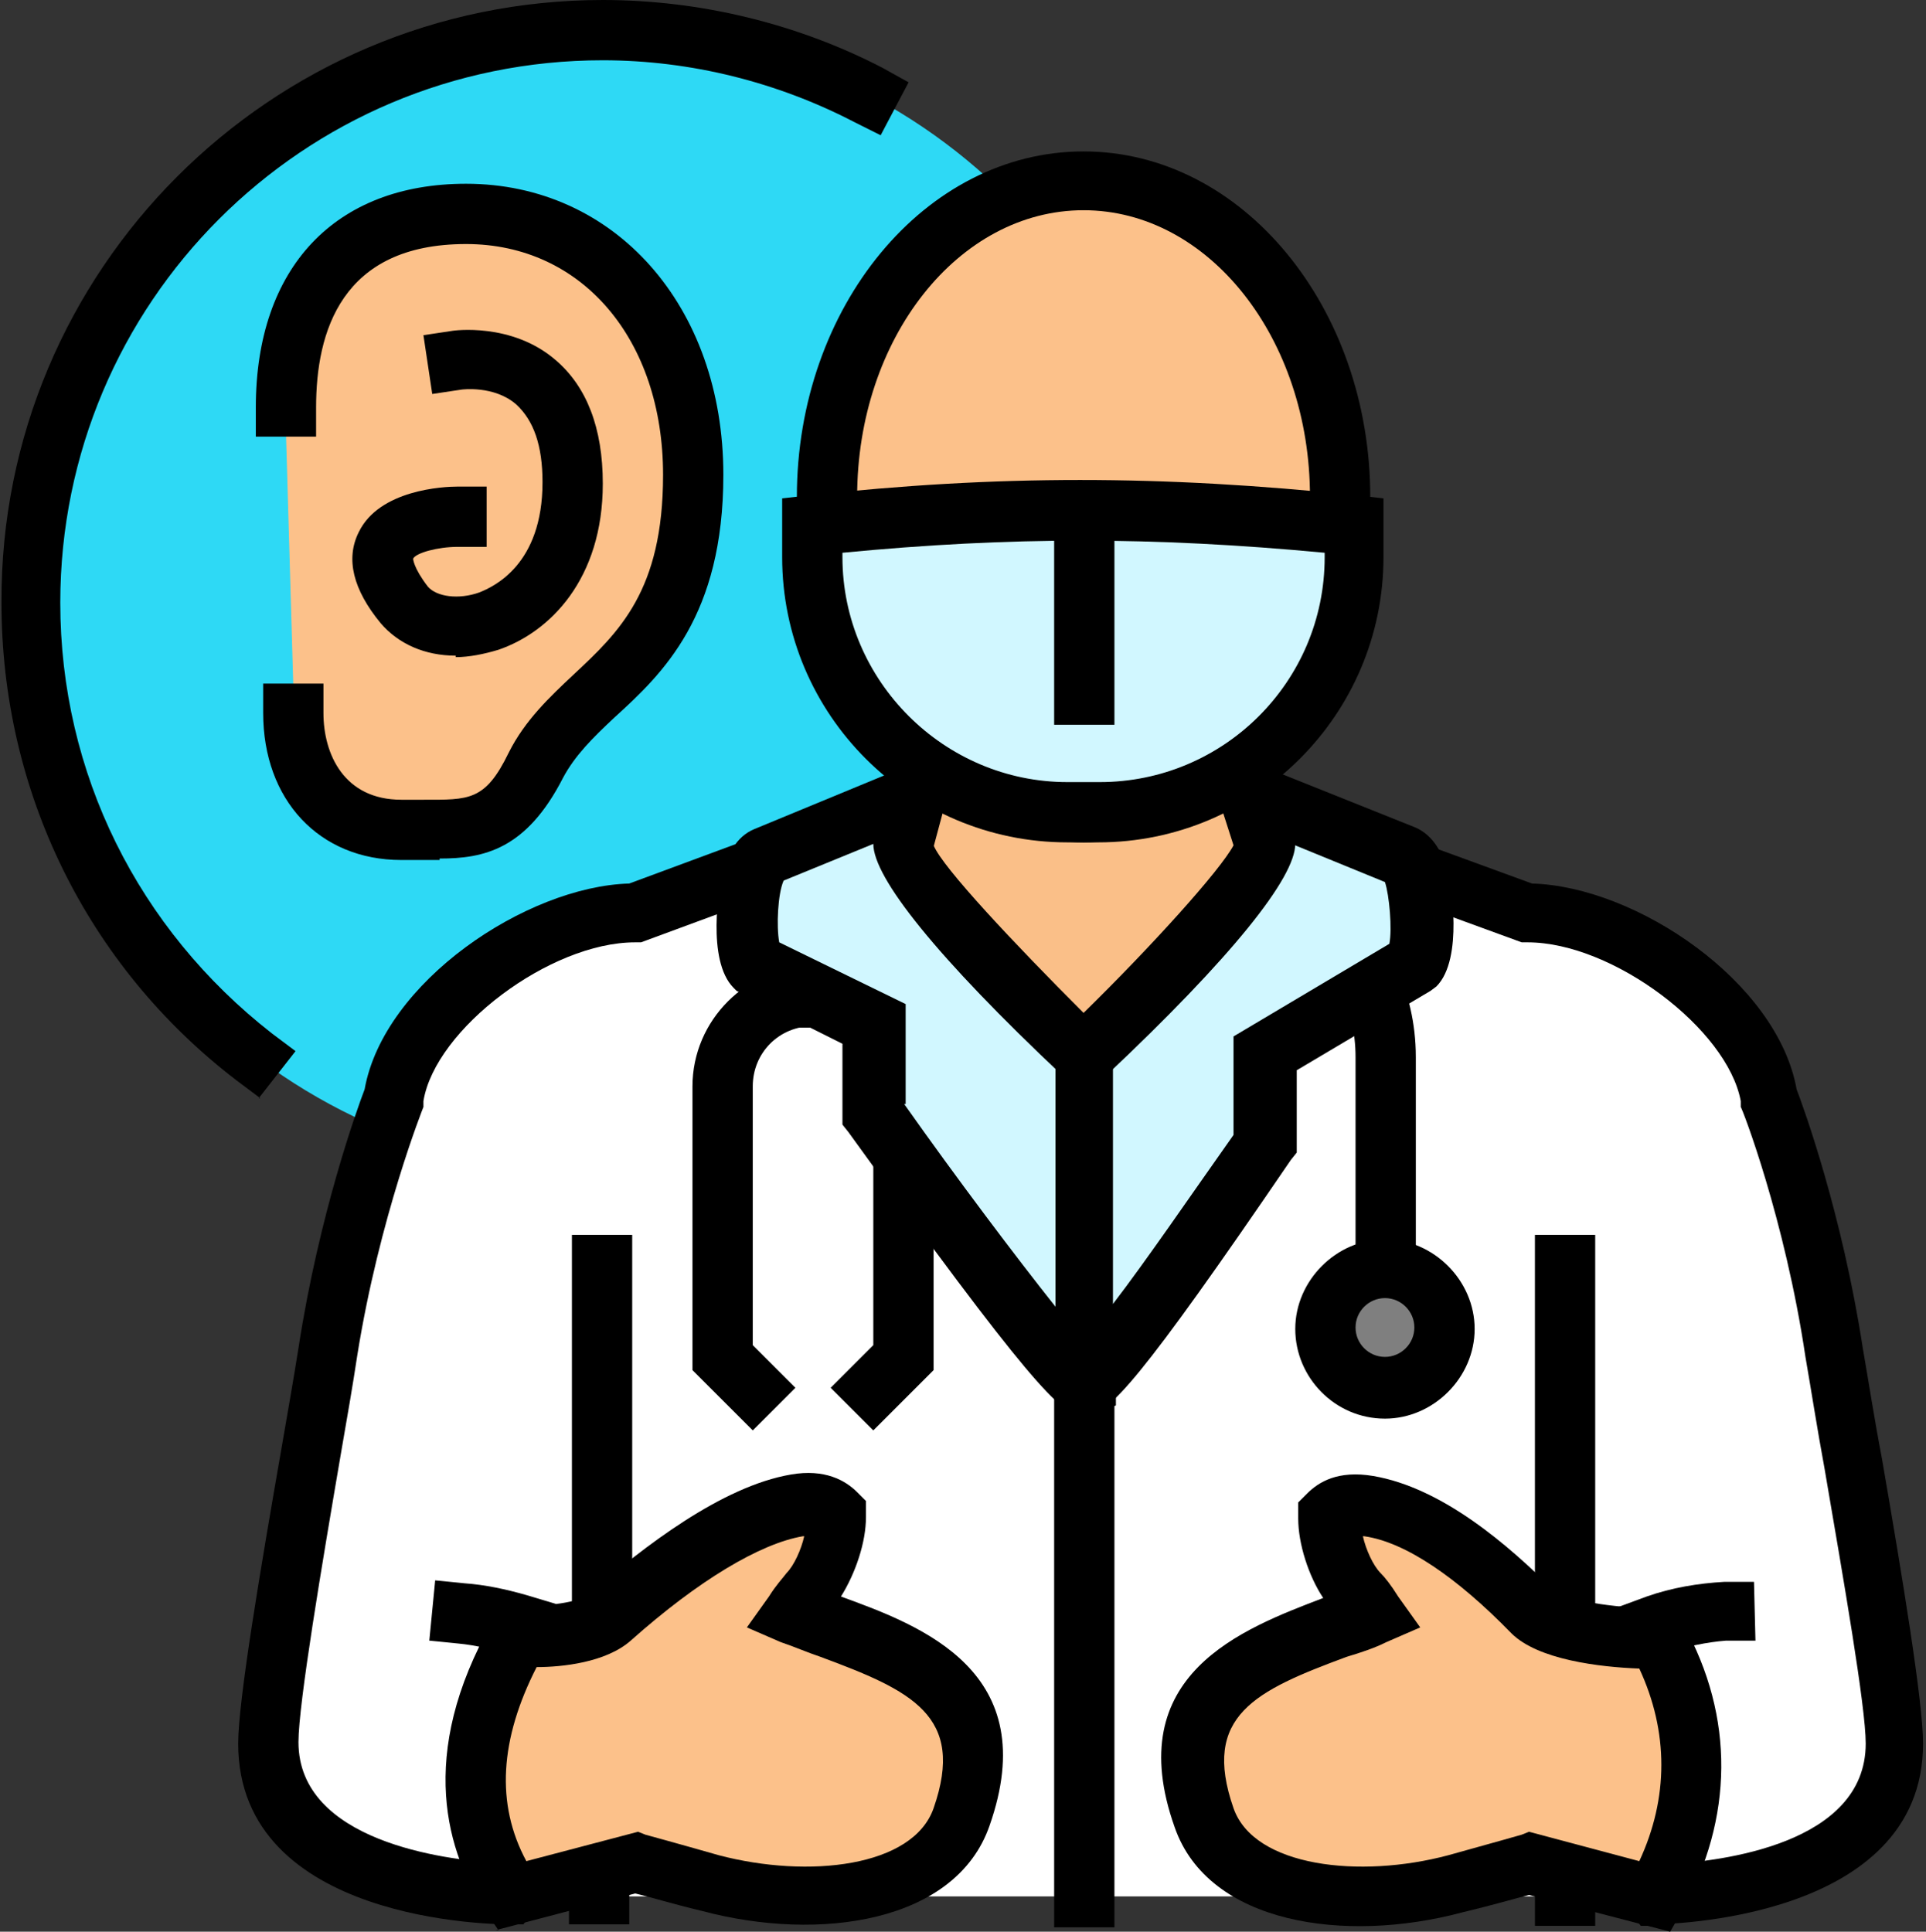 <?xml version="1.0" encoding="UTF-8"?>
<svg id="Layer_1" data-name="Layer 1" xmlns="http://www.w3.org/2000/svg" viewBox="0 0 13.1 13.14">
  <rect x="0" y="0" width="13.1" height="13.14" fill="#333333" stroke="none"/>
  <defs>
    <style>
      .cls-1 {
        fill: #fff;
      }

      .cls-2 {
        fill: #fcc18a;
      }

      .cls-3 {
        fill: #fabf88;
      }

      .cls-4 {
        fill: #2ed9f5;
      }

      .cls-5 {
        fill: #7f7f7f;
      }

      .cls-6 {
        fill: #d1f7ff;
      }
    </style>
  </defs>
  <g>
    <g>
      <g>
        <path class="cls-4" d="M.2,4.1C.2,1.95,1.95,.2,4.1,.2s3.89,1.74,3.89,3.89-1.74,3.89-3.89,3.89S.2,6.24,.2,4.1Z"/>
        <path d="M1.77,7.47l-.16-.12c-1.02-.78-1.6-1.97-1.6-3.25C0,1.84,1.84,0,4.1,0c.66,0,1.32,.16,1.9,.46l.18,.1-.19,.36-.18-.09c-.52-.27-1.11-.42-1.71-.42C2.06,.41,.41,2.06,.41,4.1c0,1.16,.53,2.22,1.44,2.93l.16,.12-.25,.32Z"/>
      </g>
      <g>
        <path class="cls-1" d="M10.65,12.9v-.82l.61,.82s1.64,0,1.64-1.02c0-.36-.26-1.76-.41-2.66-.15-.97-.45-1.74-.45-1.74-.1-.62-.99-1.25-1.64-1.25l-3.05-1.11-3.01,1.11c-.65,0-1.54,.63-1.64,1.25,0,0-.3,.76-.45,1.74-.15,.9-.41,2.31-.41,2.66,0,1.02,1.64,1.02,1.64,1.02l.61-.82v.82h6.55Z"/>
        <path d="M11.26,13.1h-.1l-.31-.41v.41h-.41v-1.64l.92,1.22c.33-.02,1.33-.13,1.33-.82,0-.25-.15-1.11-.28-1.87-.05-.27-.09-.53-.13-.76-.14-.94-.43-1.69-.44-1.7v-.04c-.09-.49-.87-1.08-1.45-1.08h-.04l-3.01-1.1-2.98,1.1h-.04c-.58,0-1.36,.59-1.44,1.08v.04s-.3,.75-.45,1.69c-.03,.2-.07,.43-.11,.66-.13,.76-.29,1.71-.29,1.97,0,.68,1.01,.8,1.33,.82l.92-1.22v1.64h-.41v-.41l-.31,.41h-.1c-.08,0-1.84-.01-1.84-1.23,0-.29,.15-1.18,.3-2.04,.04-.23,.08-.46,.11-.65,.14-.91,.4-1.63,.45-1.76,.13-.73,1.1-1.38,1.8-1.4l3.05-1.13,3.09,1.13c.71,.02,1.67,.67,1.8,1.4,.05,.13,.31,.85,.45,1.76,.04,.23,.08,.49,.13,.75,.14,.81,.28,1.66,.28,1.94,0,1.21-1.77,1.23-1.84,1.23Z"/>
      </g>
      <g>
        <g>
          <rect x="3.89" y="8.4" width=".41" height="2.87"/>
          <rect x="10.44" y="8.4" width=".41" height="2.87"/>
        </g>
        <path d="M11.15,11.32l-.14-.39,.19-.07c.17-.06,.35-.09,.53-.1h.2s.01,.4,.01,.4h-.2c-.13,.01-.27,.04-.4,.08l-.19,.07Z"/>
        <path d="M3.66,11.31l-.2-.06c-.11-.03-.23-.06-.34-.07l-.2-.02,.04-.41,.2,.02c.14,.01,.28,.04,.42,.08l.2,.06-.12,.39Z"/>
        <g>
          <g>
            <path class="cls-2" d="M10.43,10.97c-.26-.27-.69-.65-1.11-.72-.1-.02-.2-.01-.27,.06v.03c0,.16,.08,.38,.19,.5,.03,.03,.06,.07,.1,.14-.58,.25-1.5,.4-1.15,1.39,.18,.52,.98,.64,1.71,.45,.29-.08,.51-.14,.51-.14l.86,.22c.32-.57,.33-1.18,.01-1.75,0,0-.68,0-.85-.18Z"/>
            <path d="M11.36,13.14l-.96-.25c-.08,.02-.25,.07-.46,.12-.79,.21-1.72,.08-1.95-.58-.37-1.04,.46-1.35,1.01-1.56,0,0,0,0,0,0-.1-.15-.17-.37-.17-.54v-.11l.06-.06c.08-.08,.21-.16,.45-.12,.47,.08,.92,.47,1.23,.78,.06,.06,.4,.12,.7,.12h.12s.06,.11,.06,.11c.35,.63,.34,1.32-.01,1.95l-.08,.14Zm-2.09-2.69c.02,.09,.07,.2,.12,.25,.03,.03,.07,.08,.12,.16l.15,.21-.23,.1c-.08,.04-.17,.07-.27,.1-.62,.23-.99,.4-.77,1.03,.14,.4,.86,.48,1.46,.32,.29-.08,.5-.14,.5-.14l.05-.02,.75,.2c.2-.43,.2-.88,0-1.31-.27-.01-.69-.06-.87-.24h0c-.37-.38-.72-.62-1-.66,0,0,0,0-.01,0Z"/>
          </g>
          <g>
            <path class="cls-2" d="M5.4,10.97c.05-.07,.08-.11,.1-.14,.11-.11,.19-.34,.19-.5v-.03c-.07-.07-.17-.08-.27-.06-.44,.07-.96,.48-1.27,.76-.17,.15-.63,.13-.63,.13-.41,.72-.35,1.31-.05,1.76l.86-.22s.22,.06,.51,.14c.72,.19,1.52,.07,1.71-.45,.35-.99-.57-1.15-1.15-1.39Z"/>
            <path d="M3.39,13.13l-.08-.12c-.27-.4-.48-1.07,.04-1.98l.06-.11h.12c.18,.01,.42-.02,.48-.08,.37-.32,.9-.73,1.37-.81,.23-.04,.37,.04,.45,.12l.06,.06v.11c0,.17-.07,.38-.17,.54,0,0,0,0,0,0,.55,.2,1.38,.51,1.01,1.56-.23,.66-1.16,.79-1.95,.58-.21-.05-.37-.1-.46-.12l-.95,.25Zm.95-.67l.05,.02s.22,.06,.5,.14c.61,.16,1.32,.08,1.46-.32,.22-.63-.15-.8-.77-1.03-.09-.03-.18-.07-.27-.1l-.23-.1,.15-.21c.05-.08,.09-.12,.12-.16,.05-.05,.1-.16,.12-.25,0,0,0,0-.01,0-.29,.05-.71,.3-1.17,.71-.17,.15-.47,.18-.64,.18-.25,.49-.28,.93-.07,1.32l.76-.2Z"/>
          </g>
        </g>
      </g>
      <rect x="7.17" y="9.42" width=".41" height="3.69"/>
    </g>
    <g>
      <g>
        <path class="cls-2" d="M1.94,2.77c0-.77,.39-1.31,1.23-1.31s1.55,.68,1.55,1.77c0,1.3-.78,1.4-1.07,1.97-.25,.51-.51,.43-.91,.43-.48,0-.74-.36-.74-.79l-.06-2.07Z"/>
        <path d="M2.99,5.85s-.08,0-.12,0c-.04,0-.09,0-.14,0-.56,0-.94-.41-.94-1v-.2h.41v.2c0,.28,.14,.59,.53,.59,.05,0,.1,0,.15,0,.31,0,.42,.01,.58-.32,.11-.22,.28-.38,.44-.53,.31-.29,.61-.57,.61-1.36,0-.92-.55-1.57-1.34-1.57-.85,0-1.02,.6-1.02,1.11v.2h-.41v-.2c0-.95,.54-1.52,1.43-1.52,1.01,0,1.75,.83,1.75,1.98,0,.96-.41,1.35-.74,1.65-.15,.14-.27,.26-.35,.41-.25,.49-.54,.55-.84,.55Z"/>
      </g>
      <path d="M3.1,4.46c-.21,0-.39-.08-.51-.22-.19-.23-.24-.44-.15-.62,.14-.29,.58-.31,.67-.31h.2v.41h-.2c-.13,0-.28,.04-.3,.08h0s0,.06,.1,.19c.06,.07,.21,.09,.35,.04,.1-.04,.43-.19,.43-.75,0-.25-.06-.42-.18-.53-.15-.13-.37-.1-.37-.1l-.2,.03-.06-.4,.2-.03s.4-.06,.7,.2c.21,.18,.32,.46,.32,.84,0,.65-.36,1.01-.71,1.13-.1,.03-.2,.05-.29,.05Z"/>
    </g>
    <g>
      <path d="M9.63,8.83h-.41v-1.64c0-.68-.62-1.05-.64-1.06l-.18-.1,.2-.36,.18,.1s.85,.49,.85,1.42v1.64Z"/>
      <g>
        <circle class="cls-5" cx="9.42" cy="9.04" r=".41"/>
        <path d="M9.42,9.65c-.34,0-.61-.28-.61-.61s.28-.61,.61-.61,.61,.28,.61,.61-.28,.61-.61,.61Zm0-.82c-.11,0-.2,.09-.2,.2s.09,.2,.2,.2,.2-.09,.2-.2-.09-.2-.2-.2Z"/>
      </g>
      <g>
        <path d="M5.73,6.99h-.41v-.41c0-.93,.89-1.4,.93-1.42l.18-.09,.19,.36-.18,.09s-.71,.38-.71,1.06v.41Z"/>
        <path d="M5.94,9.73l-.29-.29,.29-.29v-1.76c0-.23-.18-.41-.41-.41s-.41,.18-.41,.41v1.76l.29,.29-.29,.29-.41-.41v-1.93c0-.45,.37-.82,.82-.82s.82,.37,.82,.82v1.93l-.41,.41Z"/>
      </g>
    </g>
    <g>
      <g>
        <path class="cls-6" d="M6.26,5.38l-1.07,.44c-.14,.06-.17,.64-.07,.74l.81,.4v.61s1.43,2,1.43,1.83v-2.65s-1.11-1.38-1.11-1.38Z"/>
        <path d="M7.36,9.63c-.14,0-.37-.24-1.59-1.93l-.04-.05v-.55l-.72-.36-.02-.02c-.19-.19-.09-.71-.09-.72,.04-.19,.11-.31,.23-.36l1.21-.5,1.25,1.55v2.87s-.15,.06-.15,.06c-.03,0-.05,.02-.07,.02Zm-1.21-2.12c.36,.51,.76,1.04,1.03,1.38v-2.06s-.97-1.2-.97-1.2l-.88,.36c-.04,.09-.05,.31-.03,.42l.86,.42v.68Zm-.85-1.07h0Z"/>
      </g>
      <g>
        <path class="cls-6" d="M8.48,5.39l1.06,.43c.14,.06,.17,.64,.07,.74l-1.01,.6v.61s-1.23,1.8-1.23,1.62v-2.65s1.11-1.36,1.11-1.36Z"/>
        <path d="M7.39,9.63s-.05,0-.07-.02l-.14-.04v-.16s0-2.72,0-2.72l1.25-1.54,1.2,.48c.11,.05,.19,.16,.23,.36,0,0,.1,.53-.09,.72l-.04,.03-.91,.54v.56l-.04,.05c-1.03,1.51-1.24,1.73-1.38,1.73Zm.18-2.8v2.04c.23-.3,.53-.74,.82-1.15v-.67l1.06-.63c.02-.1,0-.33-.03-.42l-.88-.36-.97,1.19Z"/>
      </g>
    </g>
    <g>
      <path class="cls-3" d="M7.37,7.17s1.23-1.17,1.23-1.43l-.32-1.01h-1.86l-.28,1.01c0,.27,1.23,1.43,1.23,1.43Z"/>
      <path d="M7.37,7.45l-.14-.13c-.86-.81-1.29-1.35-1.29-1.58v-.05s.33-1.16,.33-1.16h2.17l.37,1.21c0,.23-.43,.77-1.29,1.58l-.14,.13Zm-1.02-1.7c.06,.15,.55,.67,1.02,1.14,.46-.45,.93-.97,1.02-1.14l-.26-.81h-1.56l-.22,.82Z"/>
    </g>
    <g>
      <path class="cls-2" d="M9.11,3.38c0,1.19-.78,2.15-1.74,2.15s-1.74-.96-1.74-2.15,.78-2.15,1.74-2.15,1.74,.96,1.74,2.15Z"/>
      <path d="M7.37,5.73c-1.07,0-1.95-1.06-1.95-2.35s.87-2.35,1.95-2.35,1.95,1.06,1.95,2.35-.87,2.35-1.95,2.35Zm0-4.3c-.85,0-1.54,.87-1.54,1.95s.69,1.95,1.54,1.95,1.54-.87,1.54-1.95-.69-1.95-1.54-1.95Z"/>
    </g>
  </g>
  <g>
    <g>
      <path class="cls-6" d="M7.48,5.53h-.22c-.96,0-1.73-.77-1.73-1.73v-.22c1.28-.13,2.36-.13,3.69,0v.22c0,.96-.78,1.73-1.73,1.73Z"/>
      <path d="M7.48,5.73h-.22c-1.07,0-1.94-.87-1.94-1.94v-.4l.18-.02c1.28-.14,2.4-.14,3.73,0l.18,.02v.4c0,1.07-.87,1.94-1.94,1.94Zm-1.75-1.97v.03c0,.84,.69,1.53,1.53,1.53h.22c.84,0,1.53-.68,1.53-1.53v-.03c-1.17-.11-2.14-.11-3.28,0Z"/>
    </g>
    <rect x="7.17" y="3.28" width=".41" height="1.65"/>
  </g>
</svg>